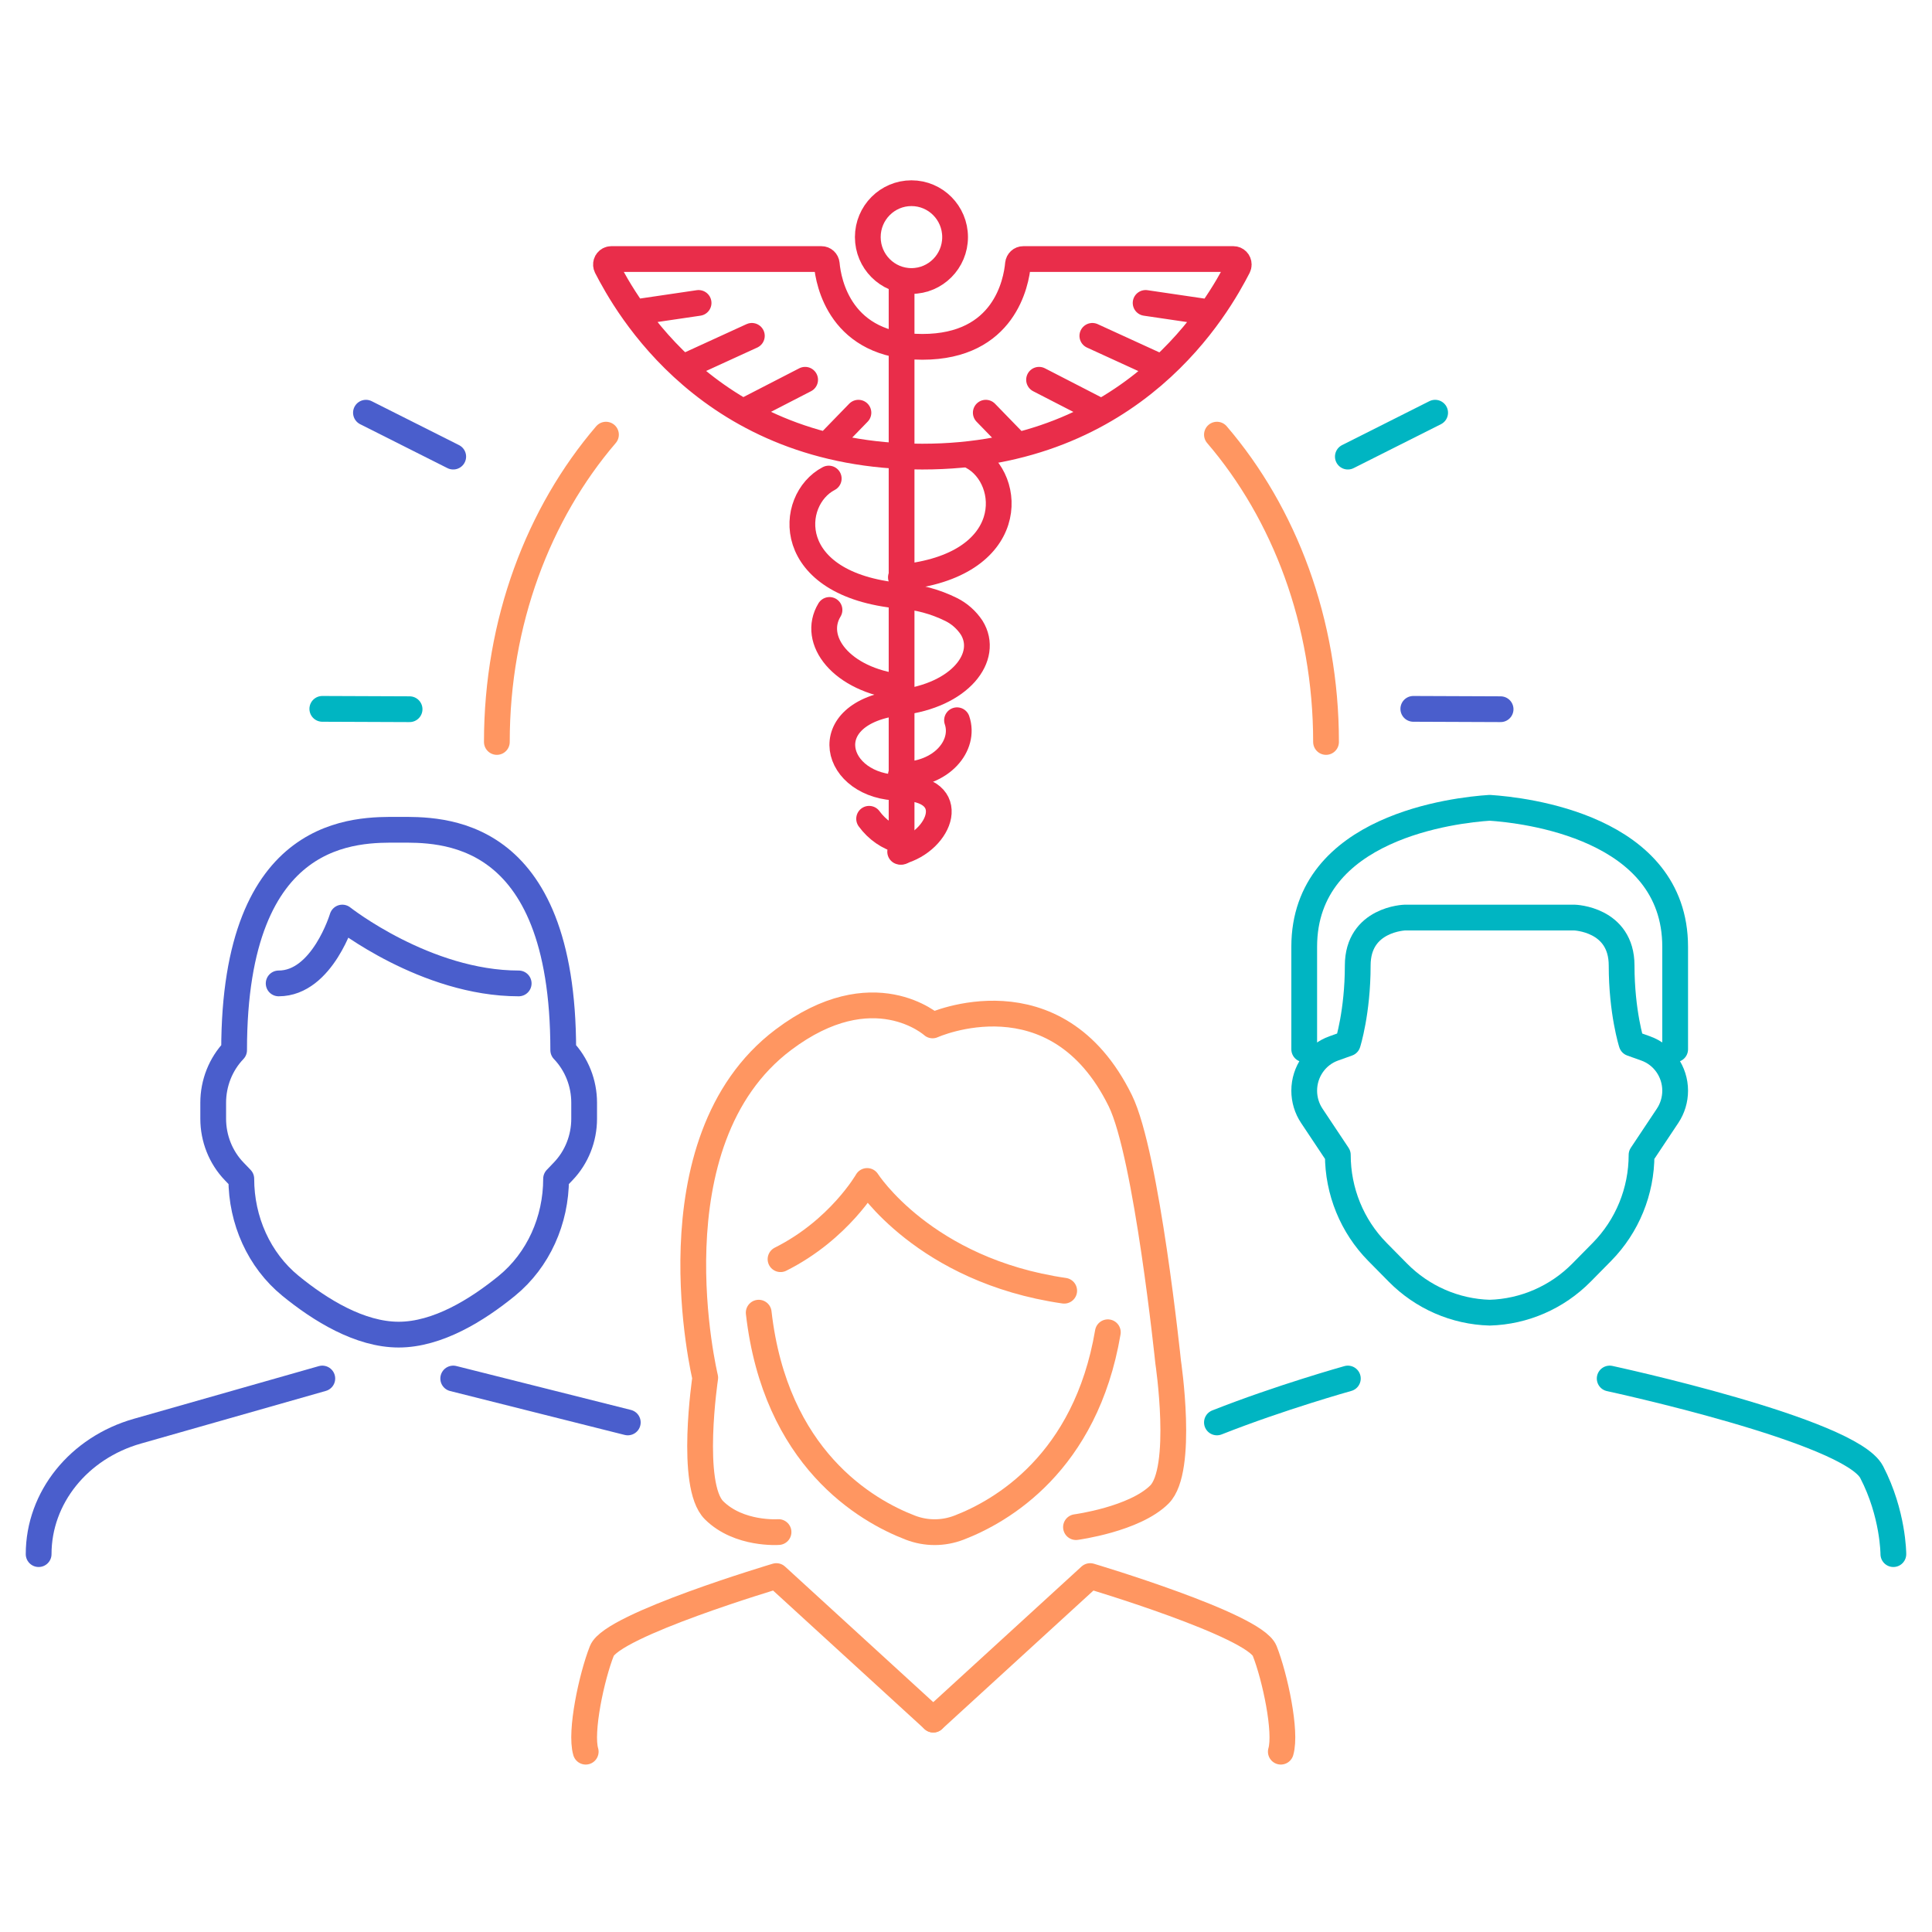<?xml version="1.0" encoding="UTF-8"?> <svg xmlns="http://www.w3.org/2000/svg" xmlns:xlink="http://www.w3.org/1999/xlink" width="150px" height="150px" viewBox="0 0 150 150" version="1.1"><title>HeroIcon / PhysiciansGroup</title><g id="HeroIcon-/-PhysiciansGroup" stroke="none" stroke-width="1" fill="none" fill-rule="evenodd" stroke-linecap="round" stroke-linejoin="round"><g id="Group-47" transform="translate(3, 15)" stroke-width="2"><path d="M91.482,18.746 C96.716,24.853 99.953,33.289 99.953,42.606" id="Stroke-1" stroke="#FF9661"></path><path d="M35.576,42.606 C35.576,33.289 38.813,24.853 44.047,18.746" id="Stroke-3" stroke="#FF9661"></path><path d="M27.953,49.423 C31.085,49.423 40.73,49.039 40.73,66.533 C41.768,67.617 42.353,69.085 42.353,70.615 L42.353,71.857 C42.353,73.387 41.768,74.857 40.73,75.939 L40.173,76.521 C40.173,79.749 38.795,82.836 36.356,84.828 C34.043,86.718 30.966,88.62 27.953,88.62 C24.94,88.62 21.863,86.718 19.55,84.828 C17.111,82.836 15.735,79.749 15.735,76.521 L15.176,75.939 C14.138,74.857 13.553,73.387 13.553,71.857 L13.553,70.615 C13.553,69.085 14.138,67.617 15.176,66.533 C15.176,49.039 24.821,49.423 27.953,49.423 Z" id="Stroke-5" stroke="#4A5ECC"></path><line x1="32.188" y1="92.028" x2="45.741" y2="95.437" id="Stroke-7" stroke="#4A5ECC"></line><path d="M22.024,92.028 L7.667,96.116 C3.108,97.413 0,101.283 0,105.662" id="Stroke-9" stroke="#4A5ECC"></path><path d="M37.271,61.352 C30.057,61.352 23.577,56.239 23.577,56.239 C23.577,56.239 22.042,61.352 18.635,61.352" id="Stroke-11" stroke="#4A5ECC"></path><path d="M127.059,66.465 L127.059,58.508 C127.059,49.17 115.281,47.889 112.659,47.718 C110.036,47.889 98.259,49.17 98.259,58.508 L98.259,66.465" id="Stroke-13" stroke="#00B5C2"></path><path d="M106.088,56.239 C106.088,56.239 102.414,56.338 102.414,59.965 C102.414,63.59 101.641,66.009 101.641,66.009 L100.551,66.399 C99.177,66.889 98.259,68.205 98.259,69.681 C98.259,70.375 98.463,71.054 98.846,71.629 L100.869,74.667 C100.869,77.492 101.974,80.199 103.944,82.197 L105.526,83.8 C107.425,85.727 109.979,86.839 112.659,86.915 C115.338,86.839 117.891,85.727 119.792,83.8 L121.373,82.197 C123.342,80.199 124.449,77.492 124.449,74.667 L126.472,71.629 C126.854,71.054 127.059,70.375 127.059,69.681 C127.059,68.205 126.14,66.889 124.767,66.399 L123.675,66.009 C123.675,66.009 122.902,63.59 122.902,59.965 C122.902,56.338 119.23,56.239 119.23,56.239 L106.088,56.239 Z" id="Stroke-15" stroke="#00B5C2"></path><path d="M101.647,92.028 C101.647,92.028 96.431,93.483 91.482,95.437" id="Stroke-17" stroke="#00B5C2"></path><path d="M121.976,92.028 C121.976,92.028 140.632,96.051 142.317,99.292 C144,102.533 144,105.662 144,105.662" id="Stroke-19" stroke="#00B5C2"></path><path d="M83.012,88.436 C81.292,98.597 74.731,102.347 71.454,103.606 C70.233,104.075 68.901,104.075 67.679,103.606 C64.243,102.286 57.198,98.228 55.906,86.915" id="Stroke-21" stroke="#FF9661"></path><path d="M79.624,85.211 C68.749,83.637 64.325,76.69 64.325,76.69 C64.325,76.69 62.164,80.476 57.6,82.763" id="Stroke-23" stroke="#FF9661"></path><path d="M96.443,121 C96.899,119.459 95.987,115.191 95.19,113.175 C94.394,111.161 81.641,107.366 81.641,107.366 L69.459,118.51" id="Stroke-25" stroke="#FF9661"></path><path d="M42.475,121 C42.019,119.459 42.931,115.191 43.728,113.175 C44.524,111.161 57.276,107.366 57.276,107.366 L69.459,118.51" id="Stroke-27" stroke="#FF9661"></path><path d="M80.539,103.565 C80.539,103.565 85.078,102.96 87.013,101.037 C88.948,99.115 87.695,90.75 87.695,90.75 C87.695,90.75 86.035,74.638 83.979,70.457 C78.973,60.278 69.406,64.613 69.406,64.613 C69.406,64.613 64.812,60.456 57.817,65.728 C47.318,73.639 51.754,91.967 51.754,91.967 C51.754,91.967 50.502,100.332 52.437,102.254 C54.372,104.177 57.445,103.949 57.445,103.949" id="Stroke-29" stroke="#FF9661"></path><path d="M73.536,17.042 L75.99,19.569 L73.536,17.042 Z M77.672,14.485 L82.497,16.969 L77.672,14.485 Z M81.81,11.076 L87.187,13.538 L81.81,11.076 Z M85.946,8.52 L90.95,9.257 L85.946,8.52 Z M63.648,17.042 L61.194,19.569 L63.648,17.042 Z M59.51,14.485 L54.687,16.969 L59.51,14.485 Z M55.374,11.076 L49.997,13.538 L55.374,11.076 Z M51.238,8.52 L46.234,9.257 L51.238,8.52 Z M44.461,5.113 L60.776,5.113 C60.989,5.111 61.166,5.275 61.189,5.492 C61.318,6.927 62.233,11.929 68.612,11.929 C74.991,11.929 75.904,6.927 76.036,5.492 C76.06,5.275 76.237,5.111 76.449,5.113 L92.762,5.113 C92.991,5.113 93.176,5.302 93.176,5.538 C93.176,5.605 93.16,5.673 93.13,5.733 C91.651,8.596 85.158,20.451 68.612,20.451 C52.064,20.451 45.571,8.596 44.093,5.733 C43.989,5.524 44.068,5.268 44.272,5.159 C44.33,5.128 44.395,5.113 44.461,5.113 Z" id="Stroke-31" stroke="#E92D4A"></path><path d="M67.765,0 C69.636,0 71.153,1.526 71.153,3.409 C71.153,5.291 69.636,6.817 67.765,6.817 C65.893,6.817 64.376,5.291 64.376,3.409 C64.376,1.526 65.893,0 67.765,0 Z" id="Stroke-33" stroke="#E92D4A"></path><path d="M72.492,20.451 C75.662,22.155 76.078,28.931 66.945,29.824 M61.402,32.356 C59.989,34.678 62.28,37.787 66.948,38.345 M71.303,40.92 C71.968,42.865 70.134,45.161 66.945,45.161 M64.478,48.57 C65.099,49.42 65.967,50.021 66.945,50.274 M66.999,6.817 L66.999,51.127" id="Stroke-35" stroke="#E92D4A"></path><path d="M61.343,22.155 C58.174,23.81 57.757,30.393 66.889,31.26 C68.266,31.345 69.616,31.708 70.862,32.328 C71.492,32.644 72.033,33.122 72.433,33.72 C73.846,35.976 71.556,38.996 66.889,39.538 C60.121,40.323 61.731,46.16 66.889,46.16 C71.642,46.16 70.057,50.3 66.889,51.127" id="Stroke-37" stroke="#E92D4A"></path><line x1="25.412" y1="17.042" x2="32.188" y2="20.451" id="Stroke-39" stroke="#4A5ECC"></line><line x1="108.424" y1="17.042" x2="101.647" y2="20.451" id="Stroke-41" stroke="#00B5C2"></line><line x1="113.506" y1="40.063" x2="106.729" y2="40.036" id="Stroke-43" stroke="#4A5ECC"></line><line x1="28.8" y1="40.063" x2="22.024" y2="40.036" id="Stroke-45" stroke="#00B5C2"></line></g></g></svg> 
